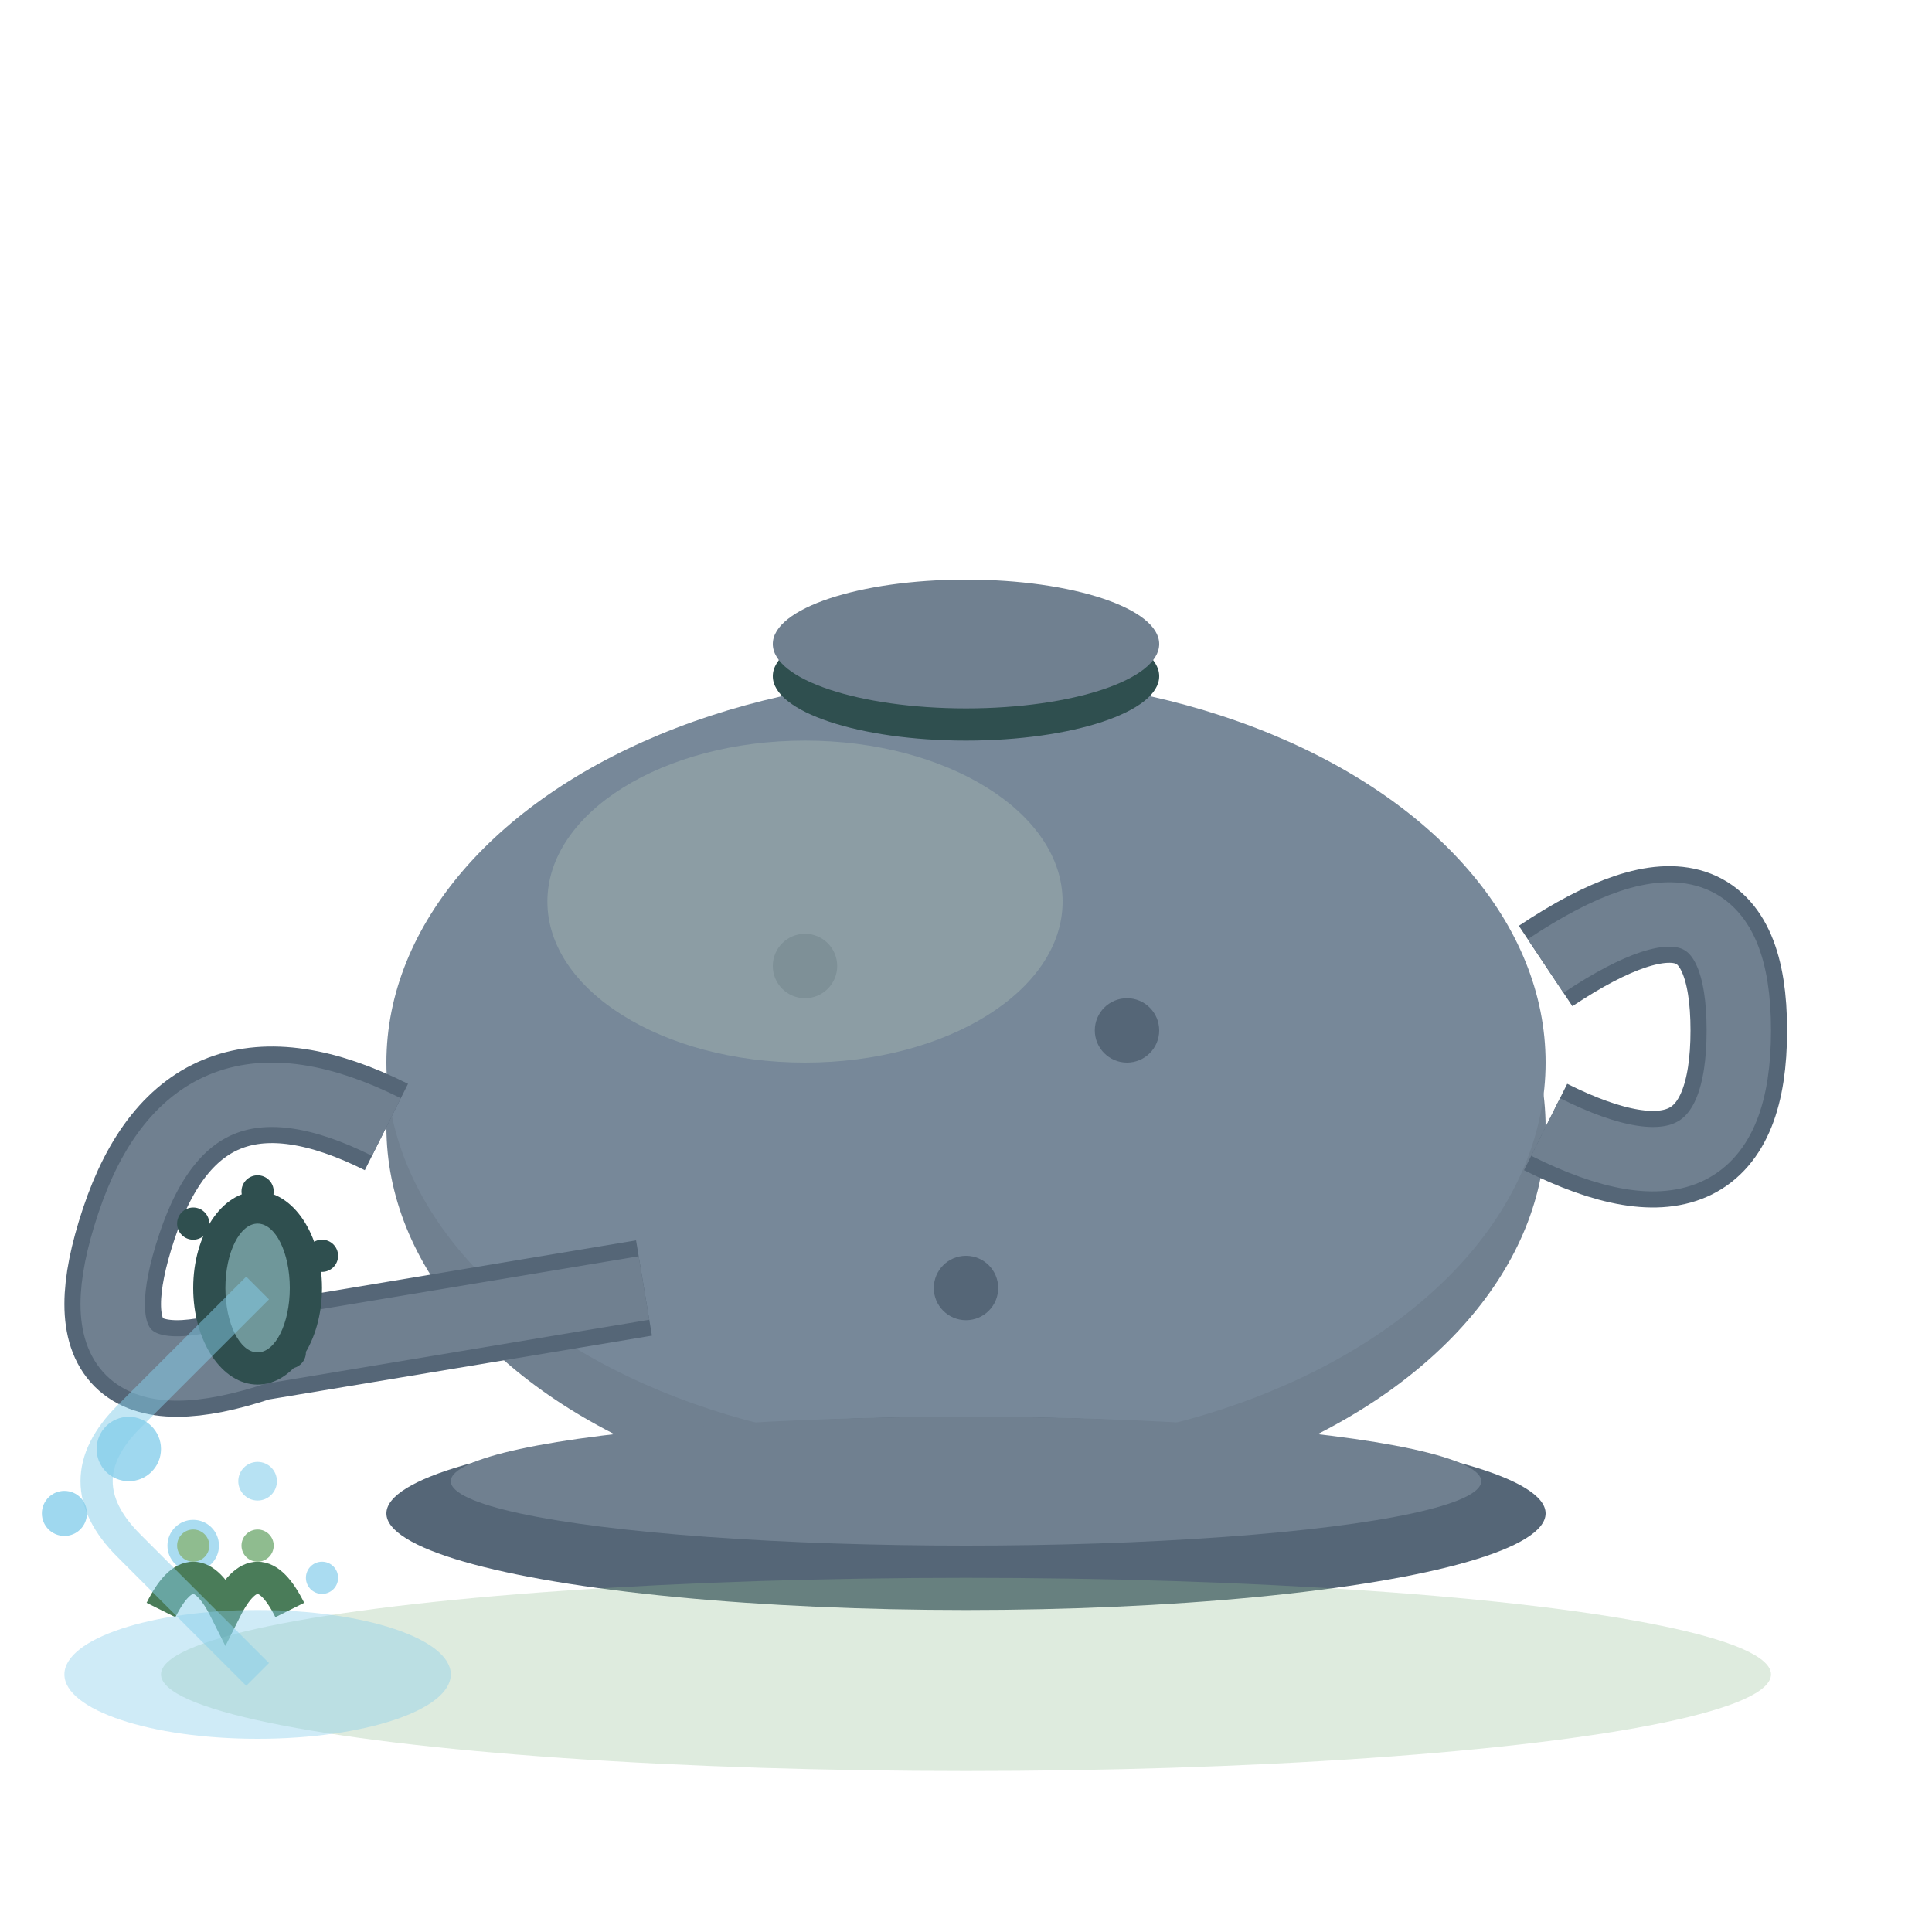 <svg width="60" height="60" viewBox="0 0 60 60" fill="none" xmlns="http://www.w3.org/2000/svg">
    <!-- Main body of watering can -->
    <ellipse cx="30" cy="35" rx="18" ry="12" fill="#708090"/>
    <ellipse cx="30" cy="33" rx="18" ry="12" fill="#778899"/>
    
    <!-- Top opening -->
    <ellipse cx="30" cy="21" rx="6" ry="2" fill="#2f4f4f"/>
    <ellipse cx="30" cy="20" rx="6" ry="2" fill="#708090"/>
    
    <!-- Handle -->
    <path d="M48 30 Q54 26 54 32 Q54 38 48 35" stroke="#556677" stroke-width="3" fill="none"/>
    <path d="M48 30 Q54 26 54 32 Q54 38 48 35" stroke="#708090" stroke-width="2" fill="none"/>
    
    <!-- Spout -->
    <path d="M12 35 Q6 32 4 38 Q2 44 8 42 L20 40" stroke="#556677" stroke-width="3" fill="none"/>
    <path d="M12 35 Q6 32 4 38 Q2 44 8 42 L20 40" stroke="#708090" stroke-width="2" fill="none"/>
    
    <!-- Spout end -->
    <ellipse cx="8" cy="40" rx="2" ry="3" fill="#2f4f4f"/>
    
    <!-- Water holes in spout -->
    <circle cx="6" cy="38" r="0.5" fill="#2f4f4f"/>
    <circle cx="8" cy="37" r="0.5" fill="#2f4f4f"/>
    <circle cx="10" cy="39" r="0.5" fill="#2f4f4f"/>
    <circle cx="7" cy="41" r="0.5" fill="#2f4f4f"/>
    <circle cx="9" cy="42" r="0.5" fill="#2f4f4f"/>
    
    <!-- Water drops -->
    <circle cx="4" cy="45" r="1" fill="#87ceeb" opacity="0.8"/>
    <circle cx="6" cy="48" r="0.8" fill="#87ceeb" opacity="0.7"/>
    <circle cx="8" cy="46" r="0.6" fill="#87ceeb" opacity="0.6"/>
    <circle cx="2" cy="47" r="0.7" fill="#87ceeb" opacity="0.8"/>
    <circle cx="10" cy="49" r="0.5" fill="#87ceeb" opacity="0.7"/>
    
    <!-- Body details and rivets -->
    <circle cx="25" cy="30" r="1" fill="#556677"/>
    <circle cx="35" cy="32" r="1" fill="#556677"/>
    <circle cx="30" cy="40" r="1" fill="#556677"/>
    
    <!-- Highlight on body -->
    <ellipse cx="25" cy="28" rx="8" ry="5" fill="#9aacac" opacity="0.6"/>
    
    <!-- Base/bottom -->
    <ellipse cx="30" cy="47" rx="18" ry="3" fill="#556677"/>
    <ellipse cx="30" cy="46" rx="16" ry="2" fill="#708090"/>
    
    <!-- Reflection on water -->
    <ellipse cx="8" cy="40" rx="1" ry="2" fill="#b0e0e6" opacity="0.5"/>
    
    <!-- Small plant sprouting from water -->
    <path d="M5 50 Q6 48 7 50 Q8 48 9 50" stroke="#4a7c59" stroke-width="1" fill="none"/>
    <circle cx="6" cy="48" r="0.5" fill="#8fbc8f"/>
    <circle cx="8" cy="48" r="0.5" fill="#8fbc8f"/>
    
    <!-- Ground/base area -->
    <ellipse cx="30" cy="52" rx="25" ry="3" fill="#8fbc8f" opacity="0.3"/>
    
    <!-- Small water puddle -->
    <ellipse cx="8" cy="52" rx="6" ry="2" fill="#87ceeb" opacity="0.4"/>
    
    <!-- Water stream animation hint -->
    <path d="M8 40 Q6 42 4 44 Q2 46 4 48 Q6 50 8 52" stroke="#87ceeb" stroke-width="1" fill="none" opacity="0.5"/>
</svg>
